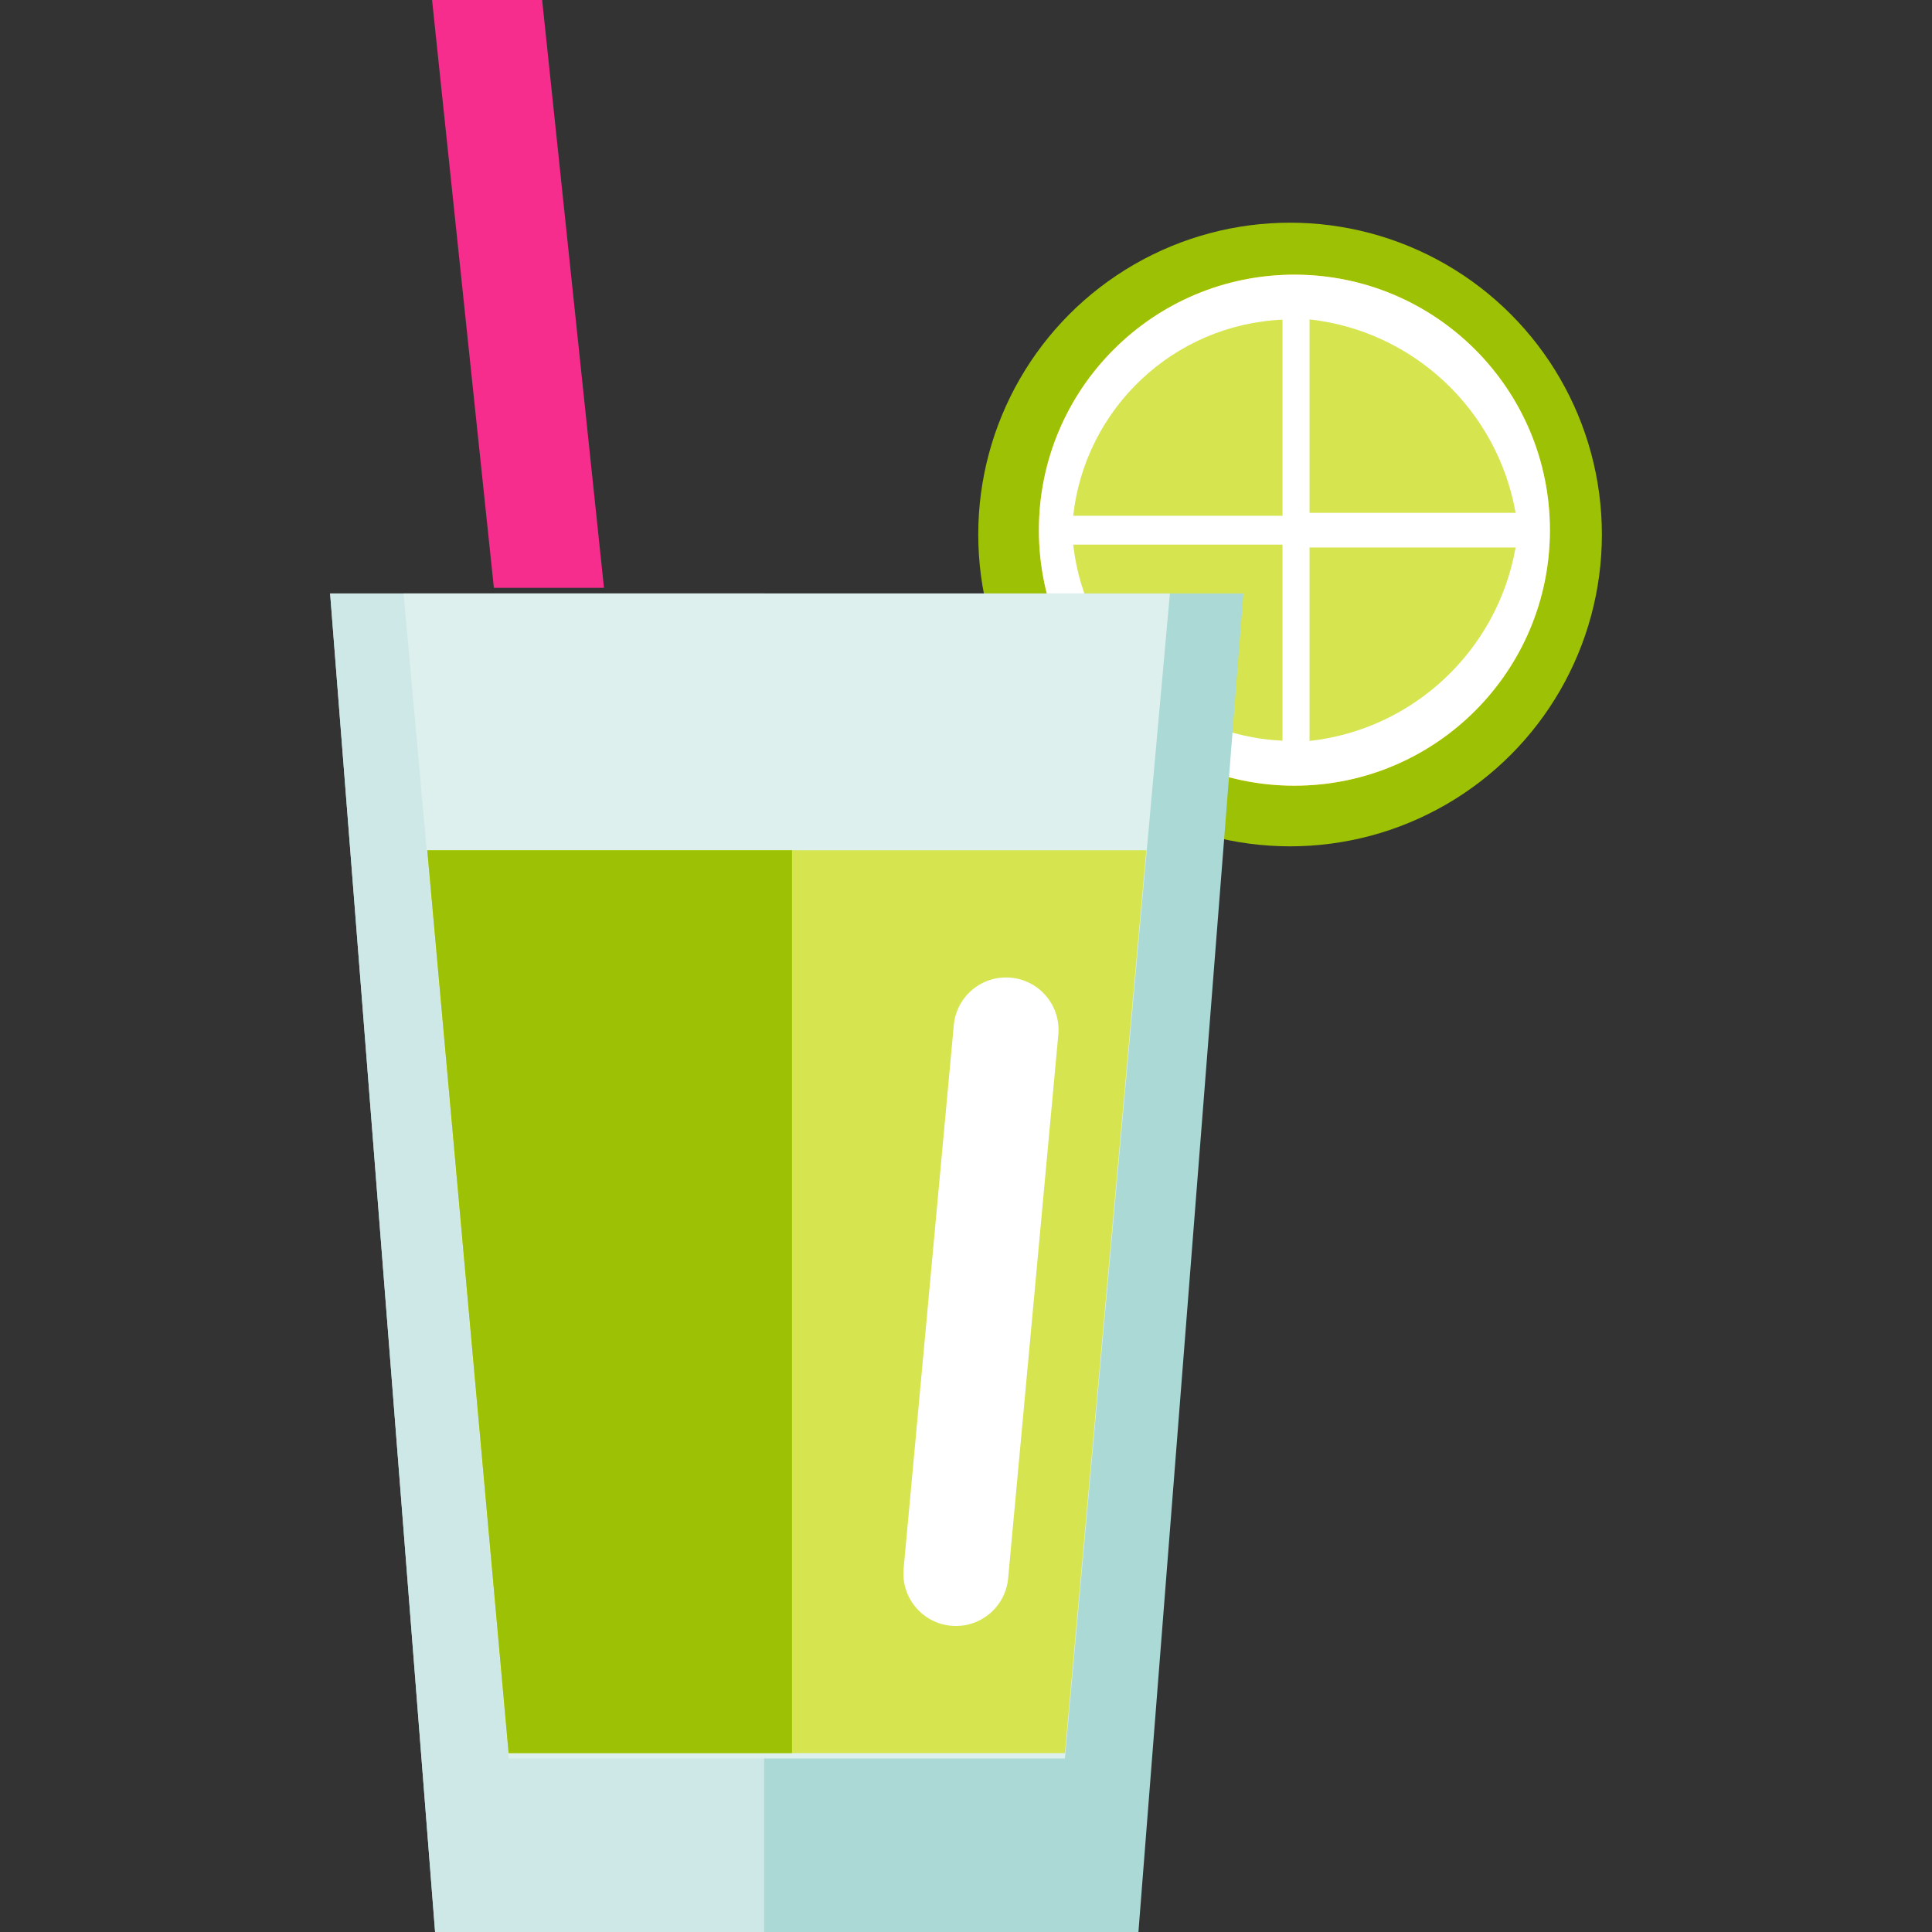 <?xml version="1.0" encoding="iso-8859-1"?>
<!-- Uploaded to: SVG Repo, www.svgrepo.com, Generator: SVG Repo Mixer Tools -->
<svg height="800px" width="800px" version="1.1" id="Layer_1" xmlns="http://www.w3.org/2000/svg" xmlns:xlink="http://www.w3.org/1999/xlink" 
	 viewBox="0 0 155.883 155.883" xml:space="preserve">
<rect x="0" y="0" width="155.883" height="155.883" fill="#333333" stroke="none"/>
<g>
	<g>
		<g>
			<circle style="fill:#9CC105;" cx="104.089" cy="43.127" r="25.159"/>
		</g>
		<g>
			<circle style="fill:#FFD01F;" cx="104.438" cy="42.777" r="20.616"/>
		</g>
		<g>
			<circle style="fill:#FFFFFF;" cx="104.438" cy="42.777" r="20.616"/>
		</g>
		<g>
			<g>
				<path style="fill:#D5E44F;" d="M103.478,41.613v-15.82c-8.8,0.395-15.929,7.176-16.886,15.82H103.478z"/>
			</g>
			<g>
				<path style="fill:#D5E44F;" d="M122.285,41.379c-1.451-8.254-8.202-14.674-16.626-15.607v15.607H122.285z"/>
			</g>
			<g>
				<path style="fill:#D5E44F;" d="M103.478,43.941v15.822c-8.8-0.398-15.929-7.178-16.886-15.822H103.478z"/>
			</g>
			<g>
				<path style="fill:#D5E44F;" d="M122.285,44.174c-1.451,8.256-8.202,14.678-16.626,15.609V44.174H122.285z"/>
			</g>
		</g>
	</g>
	<g>
		<polygon style="fill:#ABD9D5;" points="91.854,155.883 35.105,155.883 26.635,47.883 100.323,47.883 		"/>
	</g>
	<g>
		<polygon style="fill:#CDE8E6;" points="61.656,155.883 35.105,155.883 26.635,47.883 61.656,47.883 		"/>
	</g>
	<g>
		<polygon style="fill:#DDF0EE;" points="85.925,141.883 41.034,141.883 32.564,47.883 94.395,47.883 		"/>
	</g>
	<g>
		<polygon style="fill:#D5E44F;" points="34.471,68.607 41.034,141.449 85.925,141.449 92.487,68.607 		"/>
	</g>
	<g>
		<polygon style="fill:#9CC105;" points="63.903,68.607 34.471,68.607 41.034,141.449 63.903,141.449 		"/>
	</g>
	<path style="fill:#FFFFFF;" d="M81.342,127.346c-0.215,2.33-2.278,4.043-4.606,3.828l0,0c-2.329-0.215-4.042-2.277-3.828-4.605
		l4.048-43.857c0.215-2.33,2.278-4.045,4.606-3.828l0,0c2.329,0.215,4.043,2.275,3.828,4.605L81.342,127.346z"/>
	<g>
		<g>
			<polygon style="fill:#F62D8D;" points="34.861,0 39.849,47.432 48.732,47.432 43.743,0 			"/>
		</g>
	</g>
</g>
</svg>